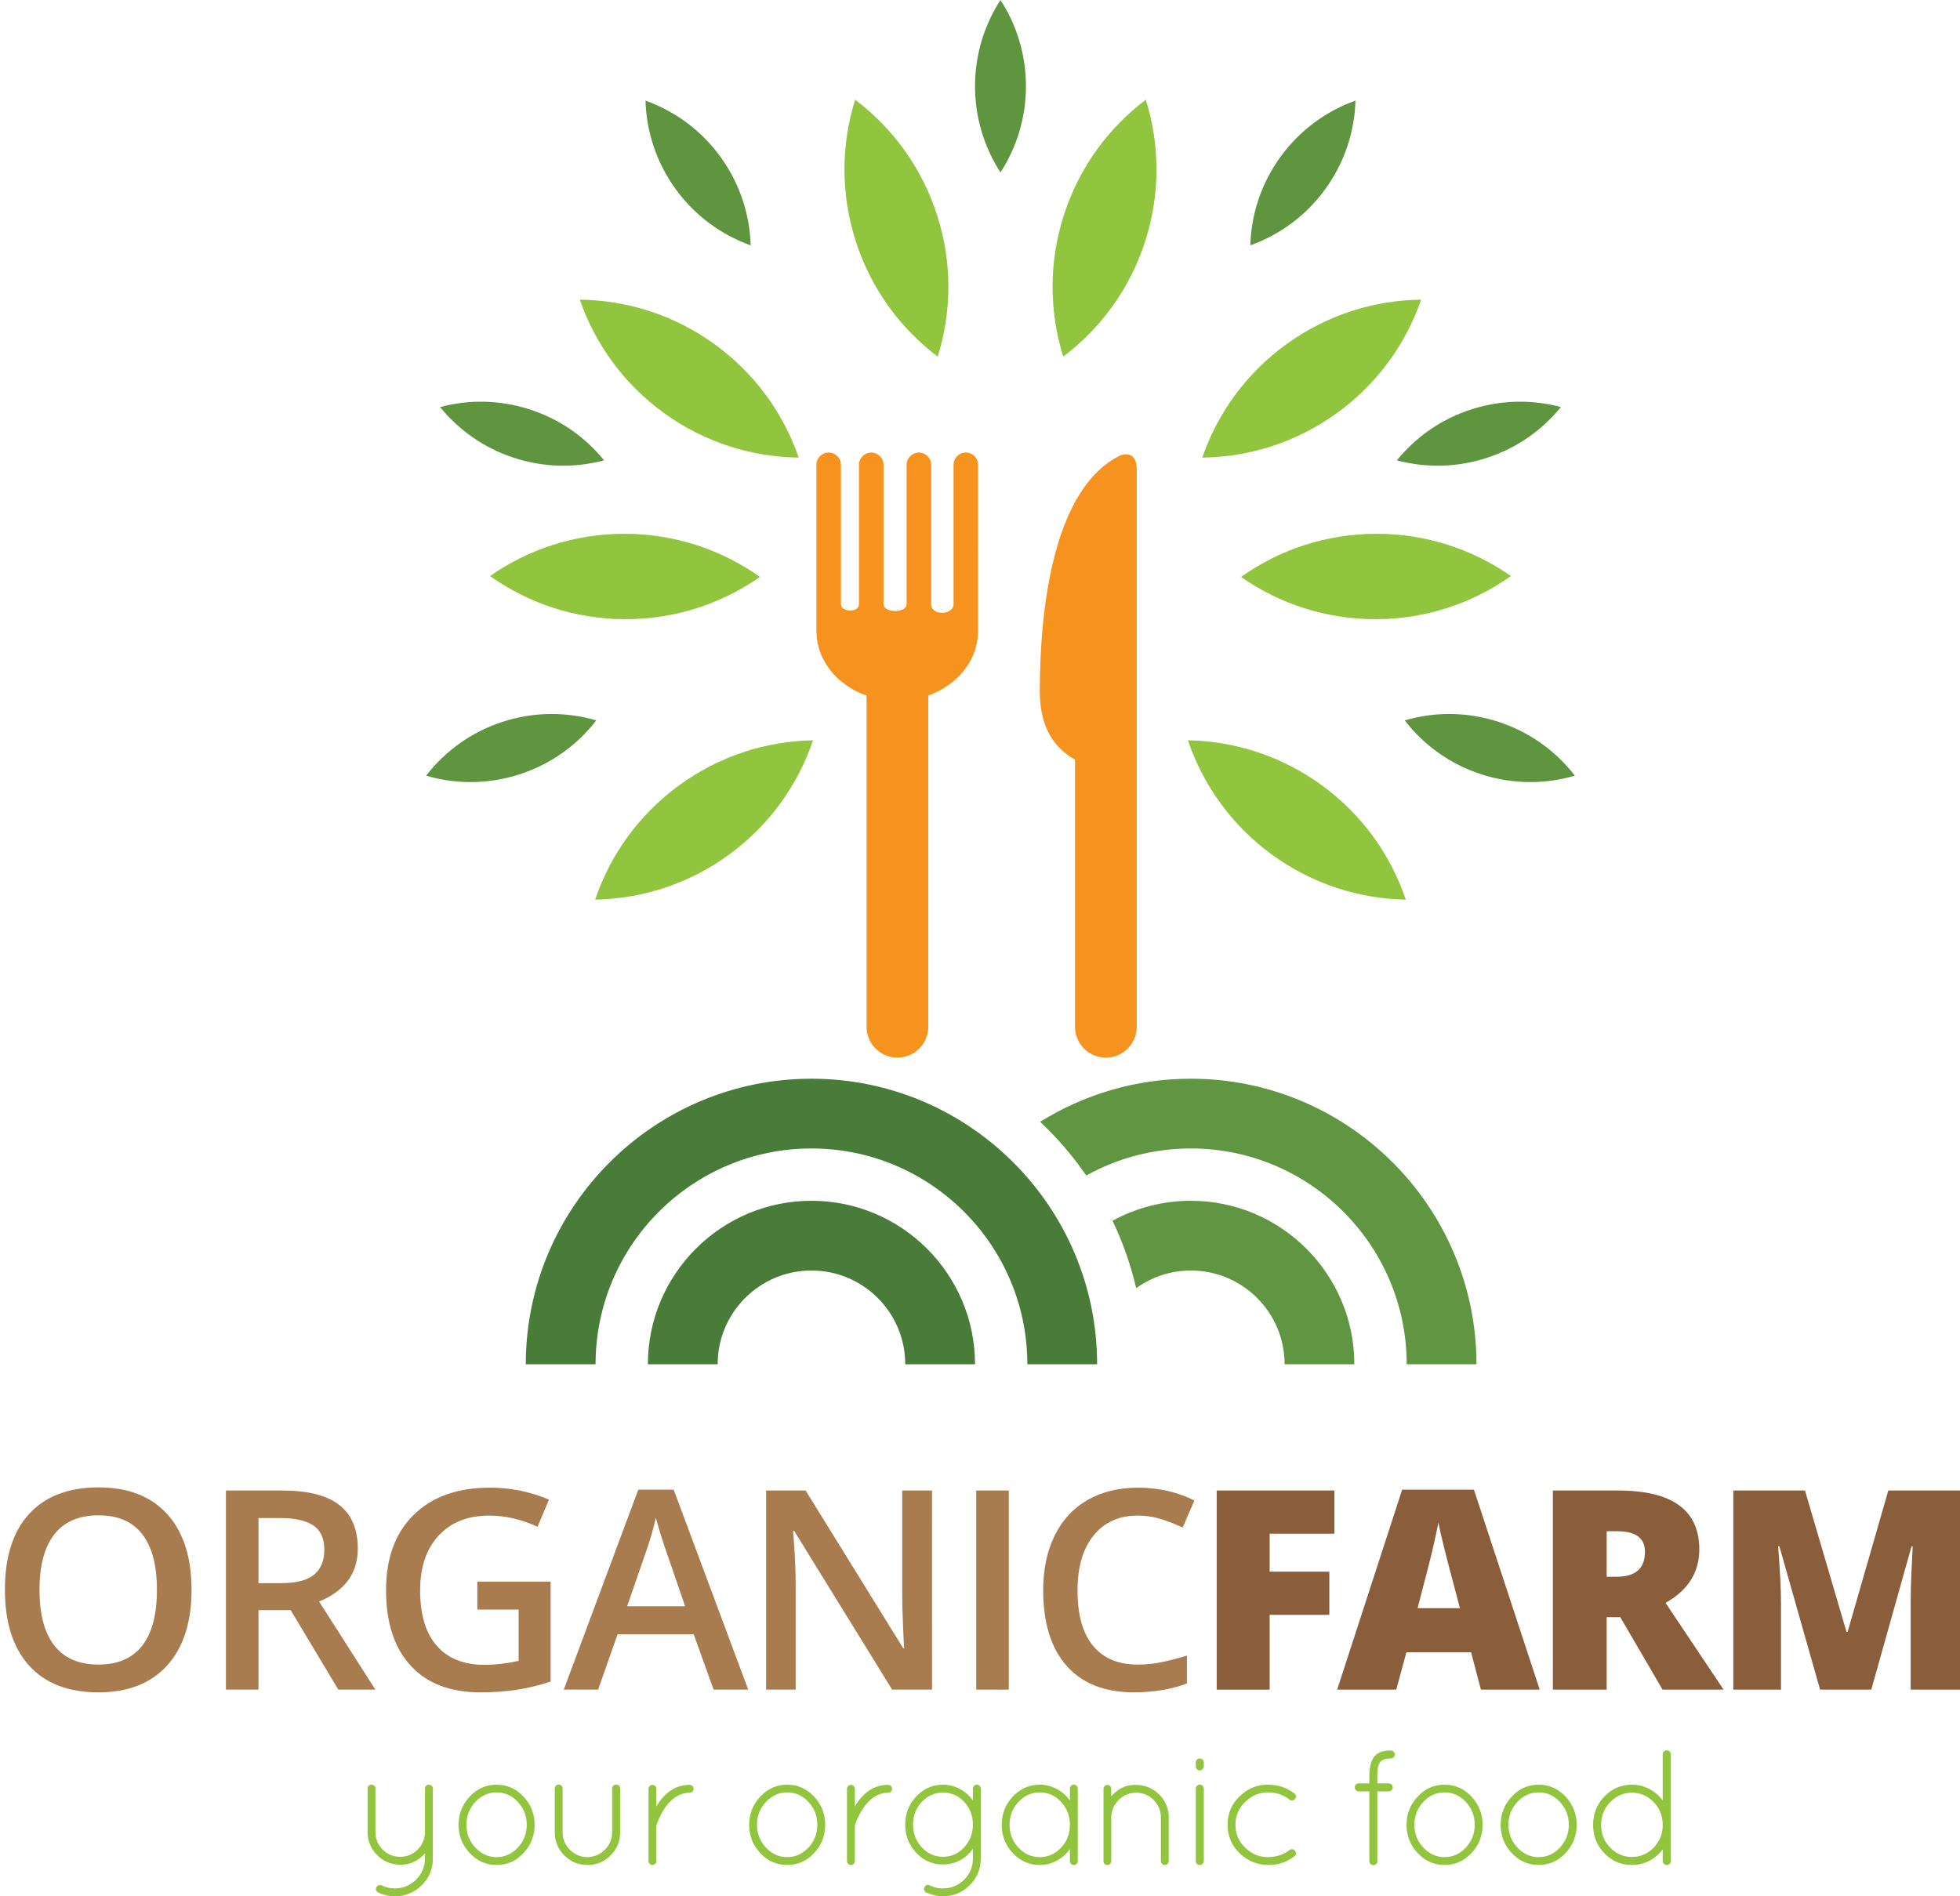 <svg width="124" height="120" viewBox="0 0 124 120" fill="none" xmlns="http://www.w3.org/2000/svg">
<path d="M37.679 86.335C37.679 78.803 43.806 72.677 51.337 72.677C58.868 72.677 64.995 78.803 64.995 86.334V86.335H69.409V86.334C69.409 76.37 61.301 68.263 51.337 68.263C41.372 68.263 33.265 76.37 33.265 86.334V86.335H37.679Z" fill="#497B39"/>
<path d="M45.403 86.335C45.403 83.058 48.06 80.401 51.337 80.401C54.614 80.401 57.271 83.058 57.271 86.335H61.685V86.334C61.685 80.629 57.043 75.987 51.337 75.987C45.631 75.987 40.989 80.629 40.989 86.334V86.335H45.403Z" fill="#497B39"/>
<path d="M75.337 68.263C71.84 68.263 68.575 69.264 65.806 70.99C66.894 72.016 67.874 73.154 68.725 74.389C70.685 73.3 72.939 72.677 75.337 72.677C82.868 72.677 88.995 78.804 88.995 86.335L93.409 86.335C93.409 76.37 85.302 68.263 75.337 68.263Z" fill="#609641"/>
<path d="M75.337 75.987C73.544 75.987 71.857 76.446 70.385 77.251C71.031 78.6 71.533 80.029 71.882 81.517C72.855 80.817 74.046 80.401 75.337 80.401C78.614 80.401 81.271 83.057 81.271 86.334H85.684V86.334C85.684 80.629 81.043 75.987 75.337 75.987Z" fill="#609641"/>
<path d="M61.88 29.415C61.88 28.985 61.532 28.638 61.103 28.638C60.674 28.638 60.327 28.985 60.327 29.415V38.23C60.327 38.938 58.91 38.991 58.91 38.23V29.415C58.91 28.985 58.563 28.638 58.134 28.638C57.705 28.638 57.357 28.985 57.357 29.415V38.23C57.357 38.818 55.896 38.801 55.896 38.23V29.415C55.896 28.985 55.548 28.638 55.119 28.638C54.691 28.638 54.343 28.985 54.343 29.415V38.23C54.343 38.802 53.201 38.732 53.201 38.23V29.415C53.201 28.985 52.853 28.638 52.424 28.638C51.995 28.638 51.648 28.985 51.648 29.415C51.648 49.976 51.648 29.369 51.648 40.069H51.655C51.714 41.856 53.004 43.377 54.822 44.022C54.822 68.214 54.822 40.912 54.822 64.975C54.822 66.054 55.696 66.928 56.775 66.928C57.854 66.928 58.728 66.054 58.728 64.975C58.728 40.917 58.728 68.198 58.728 44.014C60.534 43.365 61.814 41.849 61.873 40.069H61.877C61.877 10.076 61.88 59.552 61.88 29.415Z" fill="#F6921E"/>
<path d="M70.855 28.831C66.812 30.818 65.784 37.944 65.784 43.768C65.784 46.143 66.804 47.406 68.011 48.07C68.011 58.689 68.011 41.343 68.011 64.975C68.011 66.054 68.885 66.928 69.964 66.928C71.043 66.928 71.917 66.054 71.917 64.975C71.917 57.922 71.917 55.66 71.917 48.736V43.323V29.722C71.917 28.352 70.855 28.831 70.855 28.831Z" fill="#F6921E"/>
<path d="M67.306 13.611C66.333 16.638 66.386 19.747 67.266 22.568C69.625 20.788 71.479 18.292 72.452 15.266C73.425 12.239 73.372 9.13 72.492 6.309C70.133 8.089 68.278 10.585 67.306 13.611Z" fill="#91C53E"/>
<path d="M42.026 26.152C44.603 28.012 47.577 28.923 50.531 28.957C49.567 26.164 47.767 23.629 45.189 21.768C42.611 19.908 39.638 18.998 36.683 18.963C37.647 21.756 39.448 24.291 42.026 26.152Z" fill="#91C53E"/>
<path d="M46.14 54.07C48.707 52.193 50.491 49.647 51.437 46.847C48.483 46.901 45.515 47.83 42.949 49.707C40.383 51.584 38.599 54.13 37.653 56.929C40.607 56.876 43.575 55.947 46.14 54.07Z" fill="#91C53E"/>
<path d="M87.045 33.779C83.865 33.789 80.925 34.8 78.514 36.509C80.936 38.202 83.882 39.194 87.062 39.184C90.241 39.174 93.181 38.163 95.592 36.454C93.17 34.761 90.224 33.769 87.045 33.779Z" fill="#91C53E"/>
<path d="M84.566 26.152C81.988 28.012 79.015 28.923 76.061 28.957C77.024 26.164 78.825 23.629 81.403 21.768C83.981 19.908 86.954 18.998 89.908 18.963C88.944 21.756 87.144 24.291 84.566 26.152Z" fill="#91C53E"/>
<path d="M59.286 13.611C60.259 16.638 60.206 19.747 59.326 22.568C56.967 20.788 55.112 18.292 54.14 15.266C53.167 12.239 53.22 9.13 54.1 6.309C56.459 8.089 58.313 10.585 59.286 13.611Z" fill="#91C53E"/>
<path d="M39.547 33.779C42.727 33.789 45.667 34.8 48.078 36.509C45.656 38.202 42.709 39.194 39.53 39.184C36.351 39.174 33.411 38.163 31 36.454C33.422 34.761 36.368 33.769 39.547 33.779Z" fill="#91C53E"/>
<path d="M80.451 54.07C77.885 52.193 76.101 49.647 75.155 46.847C78.109 46.901 81.077 47.83 83.643 49.707C86.209 51.584 87.993 54.13 88.939 56.929C85.985 56.876 83.018 55.947 80.451 54.07Z" fill="#91C53E"/>
<path d="M85.755 6.367C83.926 7.022 82.266 8.209 81.033 9.895C79.787 11.599 79.158 13.564 79.101 15.526C80.949 14.865 82.624 13.66 83.859 11.948C85.081 10.254 85.698 8.309 85.755 6.367Z" fill="#609540"/>
<path d="M99.635 49.086C98.447 47.549 96.805 46.337 94.821 45.686C92.815 45.027 90.752 45.036 88.868 45.588C90.068 47.141 91.732 48.362 93.742 49.008C95.73 49.647 97.771 49.632 99.635 49.086Z" fill="#609540"/>
<path d="M26.957 49.086C28.821 49.632 30.862 49.647 32.85 49.008C34.86 48.362 36.524 47.141 37.724 45.588C35.84 45.037 33.777 45.027 31.771 45.686C29.787 46.337 28.145 47.549 26.957 49.086Z" fill="#609540"/>
<path d="M40.837 6.367C40.894 8.309 41.511 10.254 42.733 11.948C43.968 13.66 45.643 14.865 47.491 15.526C47.434 13.564 46.805 11.599 45.559 9.895C44.326 8.209 42.666 7.022 40.837 6.367Z" fill="#609540"/>
<path d="M63.296 10.912C64.329 9.316 64.924 7.411 64.906 5.367C64.889 3.387 64.298 1.547 63.296 0C62.294 1.547 61.703 3.387 61.686 5.367C61.668 7.411 62.263 9.316 63.296 10.912Z" fill="#609540"/>
<path d="M88.373 29.131C90.21 29.621 92.205 29.598 94.143 28.949C96.021 28.321 97.589 27.191 98.751 25.759C96.969 25.284 95.037 25.291 93.148 25.887C91.199 26.501 89.571 27.655 88.373 29.131Z" fill="#609540"/>
<path d="M38.219 29.131C37.021 27.655 35.393 26.501 33.444 25.887C31.555 25.291 29.623 25.284 27.842 25.759C29.004 27.191 30.571 28.321 32.449 28.949C34.387 29.598 36.382 29.621 38.219 29.131Z" fill="#609540"/>
<path d="M12.117 100.606C12.117 102.657 11.604 104.251 10.579 105.389C9.553 106.526 8.101 107.095 6.223 107.095C4.321 107.095 2.86 106.531 1.84 105.401C0.821 104.273 0.311 102.668 0.311 100.589C0.311 98.509 0.824 96.912 1.849 95.797C2.875 94.683 4.338 94.125 6.24 94.125C8.113 94.125 9.56 94.691 10.583 95.823C11.605 96.954 12.117 98.549 12.117 100.606ZM2.499 100.606C2.499 102.157 2.812 103.333 3.439 104.135C4.065 104.936 4.993 105.337 6.223 105.337C7.446 105.337 8.369 104.941 8.993 104.147C9.616 103.355 9.928 102.174 9.928 100.606C9.928 99.06 9.619 97.888 9.001 97.09C8.384 96.291 7.463 95.892 6.24 95.892C5.004 95.892 4.072 96.291 3.443 97.09C2.814 97.888 2.499 99.06 2.499 100.606Z" fill="#A87C4F"/>
<path d="M16.353 101.89V106.922H14.294V94.323H17.853C19.479 94.323 20.683 94.628 21.464 95.237C22.245 95.846 22.636 96.765 22.636 97.995C22.636 99.563 21.82 100.68 20.188 101.347L23.748 106.922H21.403L18.387 101.89H16.353ZM16.353 100.184H17.784C18.743 100.184 19.438 100.005 19.869 99.649C20.3 99.293 20.516 98.765 20.516 98.064C20.516 97.351 20.283 96.84 19.818 96.53C19.352 96.22 18.651 96.064 17.715 96.064H16.353V100.184Z" fill="#A87C4F"/>
<path d="M30.198 100.088H34.834V106.414C34.076 106.661 33.348 106.836 32.65 106.939C31.952 107.043 31.198 107.095 30.388 107.095C28.48 107.095 27.01 106.531 25.976 105.401C24.941 104.272 24.424 102.68 24.424 100.623C24.424 98.595 25.007 97.008 26.174 95.861C27.34 94.715 28.946 94.142 30.991 94.142C32.307 94.142 33.554 94.395 34.731 94.9L34.008 96.616C32.985 96.145 31.962 95.909 30.94 95.909C29.595 95.909 28.532 96.331 27.751 97.176C26.97 98.02 26.579 99.175 26.579 100.64C26.579 102.179 26.931 103.35 27.635 104.152C28.338 104.953 29.351 105.354 30.672 105.354C31.339 105.354 32.051 105.271 32.81 105.104V101.855H30.199V100.088H30.198Z" fill="#A87C4F"/>
<path d="M45.147 106.922L43.888 103.424H39.071L37.839 106.922H35.667L40.381 94.271H42.622L47.335 106.922H45.147ZM43.345 101.648L42.165 98.219C42.079 97.989 41.96 97.627 41.807 97.132C41.655 96.639 41.55 96.276 41.493 96.046C41.337 96.754 41.111 97.526 40.812 98.365L39.674 101.648L43.345 101.648Z" fill="#A87C4F"/>
<path d="M58.966 106.922H56.441L50.245 96.882H50.176L50.218 97.443C50.299 98.512 50.339 99.488 50.339 100.373V106.922H48.469V94.323H50.968L57.147 104.311H57.199C57.187 104.179 57.164 103.698 57.13 102.868C57.095 102.038 57.078 101.39 57.078 100.924V94.323H58.965L58.966 106.922Z" fill="#A87C4F"/>
<path d="M61.763 106.922V94.323H63.822V106.922H61.763Z" fill="#A87C4F"/>
<path d="M71.979 95.909C70.796 95.909 69.865 96.328 69.187 97.167C68.509 98.006 68.17 99.164 68.17 100.64C68.17 102.186 68.496 103.355 69.148 104.147C69.8 104.94 70.744 105.337 71.979 105.337C72.514 105.337 73.03 105.283 73.531 105.177C74.03 105.071 74.55 104.934 75.09 104.768V106.534C74.102 106.908 72.981 107.094 71.729 107.094C69.885 107.094 68.469 106.536 67.481 105.418C66.493 104.301 65.998 102.702 65.998 100.623C65.998 99.313 66.238 98.167 66.718 97.184C67.198 96.201 67.891 95.449 68.799 94.926C69.707 94.404 70.773 94.142 71.996 94.142C73.283 94.142 74.473 94.412 75.564 94.952L74.823 96.667C74.398 96.466 73.948 96.289 73.474 96.137C73 95.985 72.502 95.909 71.979 95.909Z" fill="#A87C4F"/>
<path d="M80.326 106.922H76.974V94.323H84.419V97.055H80.326V99.459H84.1V102.191H80.326V106.922H80.326Z" fill="#8A5D3B"/>
<path d="M93.689 106.922L93.069 104.561H88.975L88.337 106.922H84.597L88.707 94.271H93.249L97.411 106.922H93.689ZM92.362 101.769L91.819 99.701C91.692 99.241 91.538 98.646 91.358 97.917C91.177 97.187 91.058 96.664 91 96.349C90.948 96.641 90.846 97.124 90.694 97.796C90.542 98.468 90.204 99.793 89.682 101.769L92.362 101.769Z" fill="#8A5D3B"/>
<path d="M101.647 102.338V106.922H98.243V94.323H102.371C105.795 94.323 107.507 95.564 107.507 98.046C107.507 99.505 106.795 100.634 105.37 101.433L109.041 106.922H105.181L102.509 102.338H101.647ZM101.647 99.778H102.285C103.475 99.778 104.069 99.252 104.069 98.201C104.069 97.334 103.486 96.9 102.32 96.9H101.647V99.778H101.647Z" fill="#8A5D3B"/>
<path d="M115.148 106.922L112.571 97.848H112.494C112.614 99.393 112.675 100.594 112.675 101.45V106.922H109.658V94.323H114.192L116.82 103.268H116.889L119.465 94.323H124.007V106.922H120.879V101.398C120.879 101.111 120.883 100.792 120.892 100.442C120.9 100.091 120.939 99.233 121.008 97.865H120.931L118.388 106.922H115.148Z" fill="#8A5D3B"/>
<path d="M27.166 112.938C27.312 112.974 27.384 113.053 27.384 113.177V117.615C27.384 118.279 27.149 118.842 26.679 119.305C26.209 119.768 25.638 120 24.968 120C24.622 120 24.273 119.92 23.921 119.761C23.782 119.672 23.746 119.563 23.812 119.435C23.877 119.307 23.987 119.264 24.139 119.305C24.401 119.437 24.678 119.502 24.968 119.502C25.493 119.502 25.942 119.319 26.316 118.953C26.689 118.586 26.879 118.141 26.886 117.615V117.284C26.457 117.768 25.946 118.008 25.352 118.004C24.757 118 24.259 117.797 23.858 117.392C23.457 116.988 23.257 116.502 23.257 115.935V113.177C23.257 113.108 23.281 113.051 23.33 113.006C23.378 112.961 23.437 112.938 23.506 112.938C23.575 112.938 23.633 112.961 23.682 113.006C23.73 113.051 23.754 113.108 23.754 113.177V115.935C23.754 116.371 23.907 116.741 24.211 117.045C24.515 117.349 24.883 117.501 25.315 117.501C25.747 117.501 26.115 117.349 26.419 117.045C26.724 116.741 26.879 116.371 26.886 115.935V113.177C26.886 113.122 26.893 113.088 26.907 113.073C26.921 113.06 26.934 113.042 26.948 113.022C26.948 112.994 26.983 112.97 27.052 112.949H27.073C27.087 112.943 27.097 112.939 27.104 112.939L27.166 112.938Z" fill="#91C53E"/>
<path d="M29.717 117.268C29.247 116.766 29.012 116.17 29.012 115.479C29.012 114.788 29.247 114.192 29.717 113.69C30.187 113.189 30.754 112.938 31.418 112.938C32.081 112.938 32.648 113.189 33.118 113.69C33.588 114.192 33.823 114.788 33.823 115.479C33.823 116.17 33.588 116.766 33.118 117.268C32.648 117.769 32.081 118.019 31.418 118.019C30.754 118.019 30.187 117.769 29.717 117.268ZM31.418 113.426C30.899 113.426 30.451 113.627 30.075 114.027C29.698 114.428 29.509 114.911 29.509 115.474C29.509 116.037 29.698 116.519 30.075 116.92C30.451 117.321 30.899 117.522 31.418 117.522C31.936 117.522 32.383 117.321 32.76 116.92C33.137 116.519 33.325 116.037 33.325 115.474C33.325 114.911 33.137 114.428 32.76 114.027C32.383 113.627 31.936 113.426 31.418 113.426Z" fill="#91C53E"/>
<path d="M35.098 115.946V113.177C35.098 113.108 35.123 113.049 35.171 113.001C35.219 112.953 35.278 112.928 35.347 112.928C35.416 112.928 35.475 112.953 35.523 113.001C35.572 113.049 35.596 113.108 35.596 113.177V115.946C35.596 116.381 35.748 116.751 36.052 117.055C36.356 117.359 36.723 117.515 37.151 117.522C37.587 117.515 37.959 117.359 38.266 117.055C38.573 116.751 38.727 116.381 38.727 115.946V113.177C38.727 113.108 38.754 113.049 38.805 113.001C38.857 112.953 38.917 112.928 38.987 112.928C39.056 112.928 39.114 112.953 39.163 113.001C39.211 113.049 39.236 113.108 39.236 113.177V115.946C39.236 116.519 39.033 117.008 38.629 117.413C38.225 117.817 37.736 118.019 37.162 118.019C36.588 118.019 36.101 117.817 35.7 117.413C35.299 117.008 35.098 116.519 35.098 115.946Z" fill="#91C53E"/>
<path d="M41.029 117.771V113.198C41.029 113.129 41.054 113.07 41.102 113.022C41.15 112.973 41.209 112.949 41.278 112.949C41.347 112.949 41.406 112.973 41.454 113.022C41.502 113.07 41.527 113.129 41.527 113.198V114.318C41.554 114.262 41.579 114.221 41.599 114.193C42.132 113.364 42.809 112.949 43.632 112.949C43.701 112.949 43.76 112.973 43.808 113.022C43.857 113.07 43.88 113.129 43.88 113.198C43.88 113.267 43.856 113.326 43.808 113.374C43.76 113.422 43.701 113.446 43.632 113.446C43.079 113.446 42.588 113.723 42.16 114.276C41.91 114.608 41.706 115.002 41.547 115.458C41.534 115.486 41.527 115.514 41.527 115.541V117.771C41.527 117.84 41.502 117.898 41.454 117.947C41.406 117.995 41.347 118.019 41.278 118.019C41.209 118.019 41.15 117.995 41.102 117.947C41.054 117.898 41.029 117.84 41.029 117.771Z" fill="#91C53E"/>
<path d="M48.101 117.268C47.631 116.766 47.396 116.17 47.396 115.479C47.396 114.788 47.631 114.192 48.101 113.69C48.571 113.189 49.138 112.938 49.802 112.938C50.465 112.938 51.032 113.189 51.502 113.69C51.972 114.192 52.207 114.788 52.207 115.479C52.207 116.17 51.972 116.766 51.502 117.268C51.032 117.769 50.465 118.019 49.802 118.019C49.138 118.019 48.571 117.769 48.101 117.268ZM49.802 113.426C49.283 113.426 48.835 113.627 48.459 114.027C48.082 114.428 47.894 114.911 47.894 115.474C47.894 116.037 48.082 116.519 48.459 116.92C48.835 117.321 49.283 117.522 49.802 117.522C50.32 117.522 50.768 117.321 51.144 116.92C51.522 116.519 51.709 116.037 51.709 115.474C51.709 114.911 51.522 114.428 51.144 114.027C50.768 113.627 50.32 113.426 49.802 113.426Z" fill="#91C53E"/>
<path d="M53.586 117.771V113.198C53.586 113.129 53.611 113.07 53.659 113.022C53.707 112.973 53.766 112.949 53.835 112.949C53.904 112.949 53.963 112.973 54.011 113.022C54.059 113.07 54.084 113.129 54.084 113.198V114.318C54.112 114.262 54.136 114.221 54.157 114.193C54.689 113.364 55.366 112.949 56.189 112.949C56.258 112.949 56.317 112.973 56.365 113.022C56.414 113.07 56.438 113.129 56.438 113.198C56.438 113.267 56.413 113.326 56.365 113.374C56.317 113.422 56.258 113.446 56.189 113.446C55.636 113.446 55.145 113.723 54.717 114.276C54.467 114.608 54.264 115.002 54.105 115.458C54.091 115.486 54.084 115.514 54.084 115.541V117.771C54.084 117.84 54.059 117.898 54.011 117.947C53.963 117.995 53.904 118.019 53.835 118.019C53.766 118.019 53.707 117.995 53.659 117.947C53.61 117.898 53.586 117.84 53.586 117.771Z" fill="#91C53E"/>
<path d="M62.048 113.187V117.615C62.048 118.271 61.814 118.833 61.348 119.3C60.881 119.766 60.316 120 59.652 120C59.314 120 58.961 119.92 58.595 119.761C58.456 119.665 58.422 119.554 58.491 119.429C58.567 119.27 58.677 119.232 58.823 119.316C59.086 119.44 59.362 119.502 59.652 119.502C60.178 119.502 60.625 119.319 60.995 118.953C61.365 118.586 61.55 118.14 61.55 117.615V116.993C61.335 117.304 61.062 117.548 60.731 117.724C60.399 117.9 60.039 117.988 59.652 117.988C58.989 117.988 58.425 117.741 57.962 117.247C57.499 116.753 57.268 116.158 57.268 115.463C57.268 114.768 57.501 114.174 57.967 113.68C58.434 113.186 58.995 112.938 59.652 112.938C60.032 112.938 60.39 113.028 60.725 113.208C61.061 113.388 61.335 113.63 61.55 113.934V113.187C61.55 113.118 61.575 113.059 61.628 113.011C61.679 112.963 61.738 112.938 61.804 112.938C61.87 112.938 61.926 112.963 61.975 113.011C62.023 113.059 62.048 113.119 62.048 113.187ZM57.765 115.463C57.765 116.027 57.95 116.508 58.32 116.905C58.69 117.302 59.135 117.501 59.658 117.501C60.18 117.501 60.625 117.302 60.995 116.905C61.365 116.508 61.55 116.025 61.55 115.459C61.55 114.892 61.365 114.413 60.995 114.022C60.625 113.632 60.18 113.436 59.658 113.436C59.135 113.436 58.69 113.634 58.32 114.027C57.95 114.421 57.765 114.9 57.765 115.463Z" fill="#91C53E"/>
<path d="M67.76 113.011C67.809 112.963 67.867 112.938 67.936 112.938C68.005 112.938 68.065 112.963 68.113 113.011C68.161 113.06 68.185 113.119 68.185 113.187V117.771C68.185 117.84 68.161 117.898 68.113 117.947C68.064 117.995 68.005 118.019 67.936 118.019C67.867 118.019 67.808 117.995 67.76 117.947C67.712 117.898 67.688 117.84 67.688 117.771V117.014C67.466 117.325 67.188 117.57 66.853 117.75C66.518 117.93 66.16 118.019 65.78 118.019C65.116 118.019 64.549 117.771 64.079 117.273C63.609 116.775 63.374 116.177 63.374 115.479C63.374 114.781 63.609 114.183 64.079 113.685C64.549 113.187 65.116 112.938 65.78 112.938C66.16 112.938 66.518 113.028 66.853 113.208C67.188 113.388 67.466 113.63 67.688 113.934V113.187C67.688 113.119 67.712 113.059 67.76 113.011ZM63.872 115.479C63.872 116.046 64.06 116.528 64.437 116.925C64.814 117.323 65.263 117.522 65.785 117.522C66.307 117.522 66.754 117.323 67.128 116.925C67.501 116.528 67.688 116.046 67.688 115.479C67.688 114.912 67.501 114.428 67.128 114.027C66.755 113.626 66.307 113.426 65.785 113.426C65.263 113.426 64.814 113.626 64.437 114.027C64.06 114.428 63.872 114.912 63.872 115.479Z" fill="#91C53E"/>
<path d="M70.301 117.812C70.266 117.95 70.187 118.019 70.062 118.019H70C69.924 117.999 69.869 117.954 69.835 117.885C69.828 117.878 69.824 117.867 69.824 117.853L69.814 117.833V113.198C69.814 113.129 69.838 113.07 69.886 113.022C69.935 112.973 69.994 112.949 70.063 112.949C70.132 112.949 70.189 112.973 70.234 113.022C70.278 113.07 70.301 113.129 70.301 113.198V113.685C70.709 113.194 71.216 112.949 71.82 112.949C72.425 112.949 72.93 113.151 73.334 113.556C73.739 113.96 73.941 114.446 73.941 115.013V117.771C73.941 117.84 73.916 117.898 73.868 117.947C73.82 117.995 73.761 118.019 73.692 118.019C73.623 118.019 73.564 117.995 73.516 117.947C73.467 117.898 73.443 117.84 73.443 117.771V115.013C73.443 114.584 73.291 114.216 72.987 113.908C72.683 113.601 72.314 113.447 71.883 113.447C71.451 113.447 71.082 113.599 70.778 113.903C70.474 114.207 70.315 114.577 70.302 115.013V117.812H70.301Z" fill="#91C53E"/>
<path d="M75.651 111.767V111.528C75.651 111.46 75.675 111.4 75.724 111.352C75.772 111.304 75.831 111.279 75.9 111.279C75.969 111.279 76.03 111.304 76.082 111.352C76.133 111.4 76.159 111.459 76.159 111.528V111.767C76.159 111.843 76.133 111.907 76.082 111.959C76.03 112.01 75.969 112.037 75.9 112.037C75.831 112.037 75.772 112.01 75.724 111.959C75.675 111.907 75.651 111.843 75.651 111.767ZM75.651 117.771V113.188C75.651 113.119 75.675 113.059 75.724 113.011C75.772 112.963 75.833 112.939 75.906 112.939C75.978 112.939 76.038 112.963 76.087 113.011C76.135 113.06 76.16 113.119 76.16 113.188V117.771C76.16 117.84 76.133 117.898 76.082 117.947C76.03 117.995 75.97 118.019 75.9 118.019C75.831 118.019 75.772 117.995 75.724 117.947C75.675 117.898 75.651 117.84 75.651 117.771Z" fill="#91C53E"/>
<path d="M78.425 117.278C77.917 116.784 77.663 116.183 77.663 115.474C77.663 114.765 77.917 114.166 78.425 113.675C78.933 113.184 79.52 112.938 80.188 112.938C80.855 112.938 81.423 113.126 81.893 113.499C81.948 113.533 81.98 113.585 81.987 113.654C81.993 113.723 81.973 113.786 81.924 113.841C81.821 113.959 81.707 113.972 81.582 113.882C81.202 113.578 80.743 113.426 80.203 113.426C79.664 113.426 79.189 113.627 78.778 114.028C78.366 114.428 78.161 114.913 78.161 115.479C78.161 116.046 78.366 116.529 78.778 116.926C79.189 117.324 79.662 117.522 80.198 117.522C80.734 117.522 81.195 117.373 81.582 117.076C81.707 116.986 81.823 117.004 81.93 117.128C82.037 117.252 82.018 117.37 81.873 117.481C81.409 117.84 80.877 118.02 80.276 118.02C79.55 118.019 78.933 117.772 78.425 117.278Z" fill="#91C53E"/>
<path d="M87.99 110.771C88.059 110.771 88.117 110.797 88.166 110.849C88.214 110.901 88.238 110.962 88.238 111.031C88.238 111.1 88.214 111.159 88.166 111.207C88.117 111.255 88.059 111.279 87.99 111.279C87.672 111.279 87.451 111.351 87.326 111.492C87.202 111.634 87.139 111.908 87.139 112.316V112.856H87.855C87.924 112.856 87.984 112.88 88.037 112.928C88.088 112.977 88.114 113.035 88.114 113.104C88.114 113.174 88.088 113.234 88.037 113.286C87.984 113.337 87.924 113.364 87.855 113.364H87.139V117.781C87.139 117.85 87.115 117.909 87.067 117.957C87.018 118.005 86.959 118.029 86.89 118.029C86.821 118.029 86.761 118.005 86.709 117.957C86.657 117.909 86.631 117.85 86.631 117.781V113.364H85.957C85.888 113.364 85.829 113.337 85.781 113.286C85.732 113.234 85.709 113.174 85.709 113.104C85.709 113.035 85.733 112.977 85.781 112.928C85.829 112.88 85.888 112.856 85.957 112.856H86.631V112.316C86.645 111.777 86.755 111.383 86.963 111.134C87.184 110.892 87.527 110.771 87.99 110.771Z" fill="#91C53E"/>
<path d="M89.691 117.268C89.221 116.766 88.985 116.17 88.985 115.479C88.985 114.788 89.221 114.192 89.691 113.69C90.16 113.189 90.728 112.938 91.391 112.938C92.055 112.938 92.621 113.189 93.092 113.69C93.562 114.192 93.797 114.788 93.797 115.479C93.797 116.17 93.562 116.766 93.092 117.268C92.621 117.769 92.055 118.019 91.391 118.019C90.728 118.019 90.16 117.769 89.691 117.268ZM91.391 113.426C90.873 113.426 90.425 113.627 90.048 114.027C89.672 114.428 89.483 114.911 89.483 115.474C89.483 116.037 89.672 116.519 90.048 116.92C90.425 117.321 90.873 117.522 91.391 117.522C91.91 117.522 92.357 117.321 92.734 116.92C93.111 116.519 93.299 116.037 93.299 115.474C93.299 114.911 93.111 114.428 92.734 114.027C92.357 113.627 91.91 113.426 91.391 113.426Z" fill="#91C53E"/>
<path d="M95.643 117.268C95.173 116.766 94.937 116.17 94.937 115.479C94.937 114.788 95.173 114.192 95.643 113.69C96.112 113.189 96.679 112.938 97.343 112.938C98.007 112.938 98.573 113.189 99.043 113.69C99.514 114.192 99.749 114.788 99.749 115.479C99.749 116.17 99.514 116.766 99.043 117.268C98.573 117.769 98.007 118.019 97.343 118.019C96.68 118.019 96.112 117.769 95.643 117.268ZM97.343 113.426C96.825 113.426 96.377 113.627 96 114.027C95.624 114.428 95.435 114.911 95.435 115.474C95.435 116.037 95.624 116.519 96 116.92C96.377 117.321 96.825 117.522 97.343 117.522C97.862 117.522 98.309 117.321 98.686 116.92C99.063 116.519 99.251 116.037 99.251 115.474C99.251 114.911 99.063 114.428 98.686 114.027C98.309 113.627 97.862 113.426 97.343 113.426Z" fill="#91C53E"/>
<path d="M105.192 117.771V117.034C104.964 117.338 104.681 117.579 104.342 117.755C104.004 117.931 103.637 118.019 103.244 118.019C102.559 118.019 101.978 117.772 101.501 117.278C101.024 116.784 100.786 116.186 100.786 115.484C100.786 114.783 101.024 114.183 101.501 113.685C101.978 113.187 102.559 112.938 103.244 112.938C103.638 112.938 104.004 113.028 104.342 113.208C104.681 113.388 104.965 113.63 105.192 113.934V111.01C105.192 110.941 105.219 110.882 105.27 110.834C105.322 110.786 105.382 110.761 105.452 110.761C105.521 110.761 105.58 110.786 105.628 110.834C105.677 110.882 105.701 110.941 105.701 111.01V117.771C105.701 117.84 105.676 117.898 105.628 117.947C105.58 117.995 105.521 118.019 105.452 118.019C105.382 118.019 105.322 117.995 105.27 117.947C105.219 117.898 105.192 117.84 105.192 117.771ZM101.294 115.484C101.294 116.048 101.485 116.526 101.87 116.92C102.253 117.314 102.709 117.511 103.238 117.511C103.767 117.511 104.22 117.323 104.596 116.946C104.973 116.569 105.172 116.111 105.192 115.572V115.406C105.172 114.86 104.973 114.397 104.596 114.017C104.22 113.637 103.767 113.446 103.238 113.446C102.709 113.446 102.253 113.645 101.87 114.043C101.485 114.44 101.294 114.921 101.294 115.484Z" fill="#91C53E"/>
</svg>
